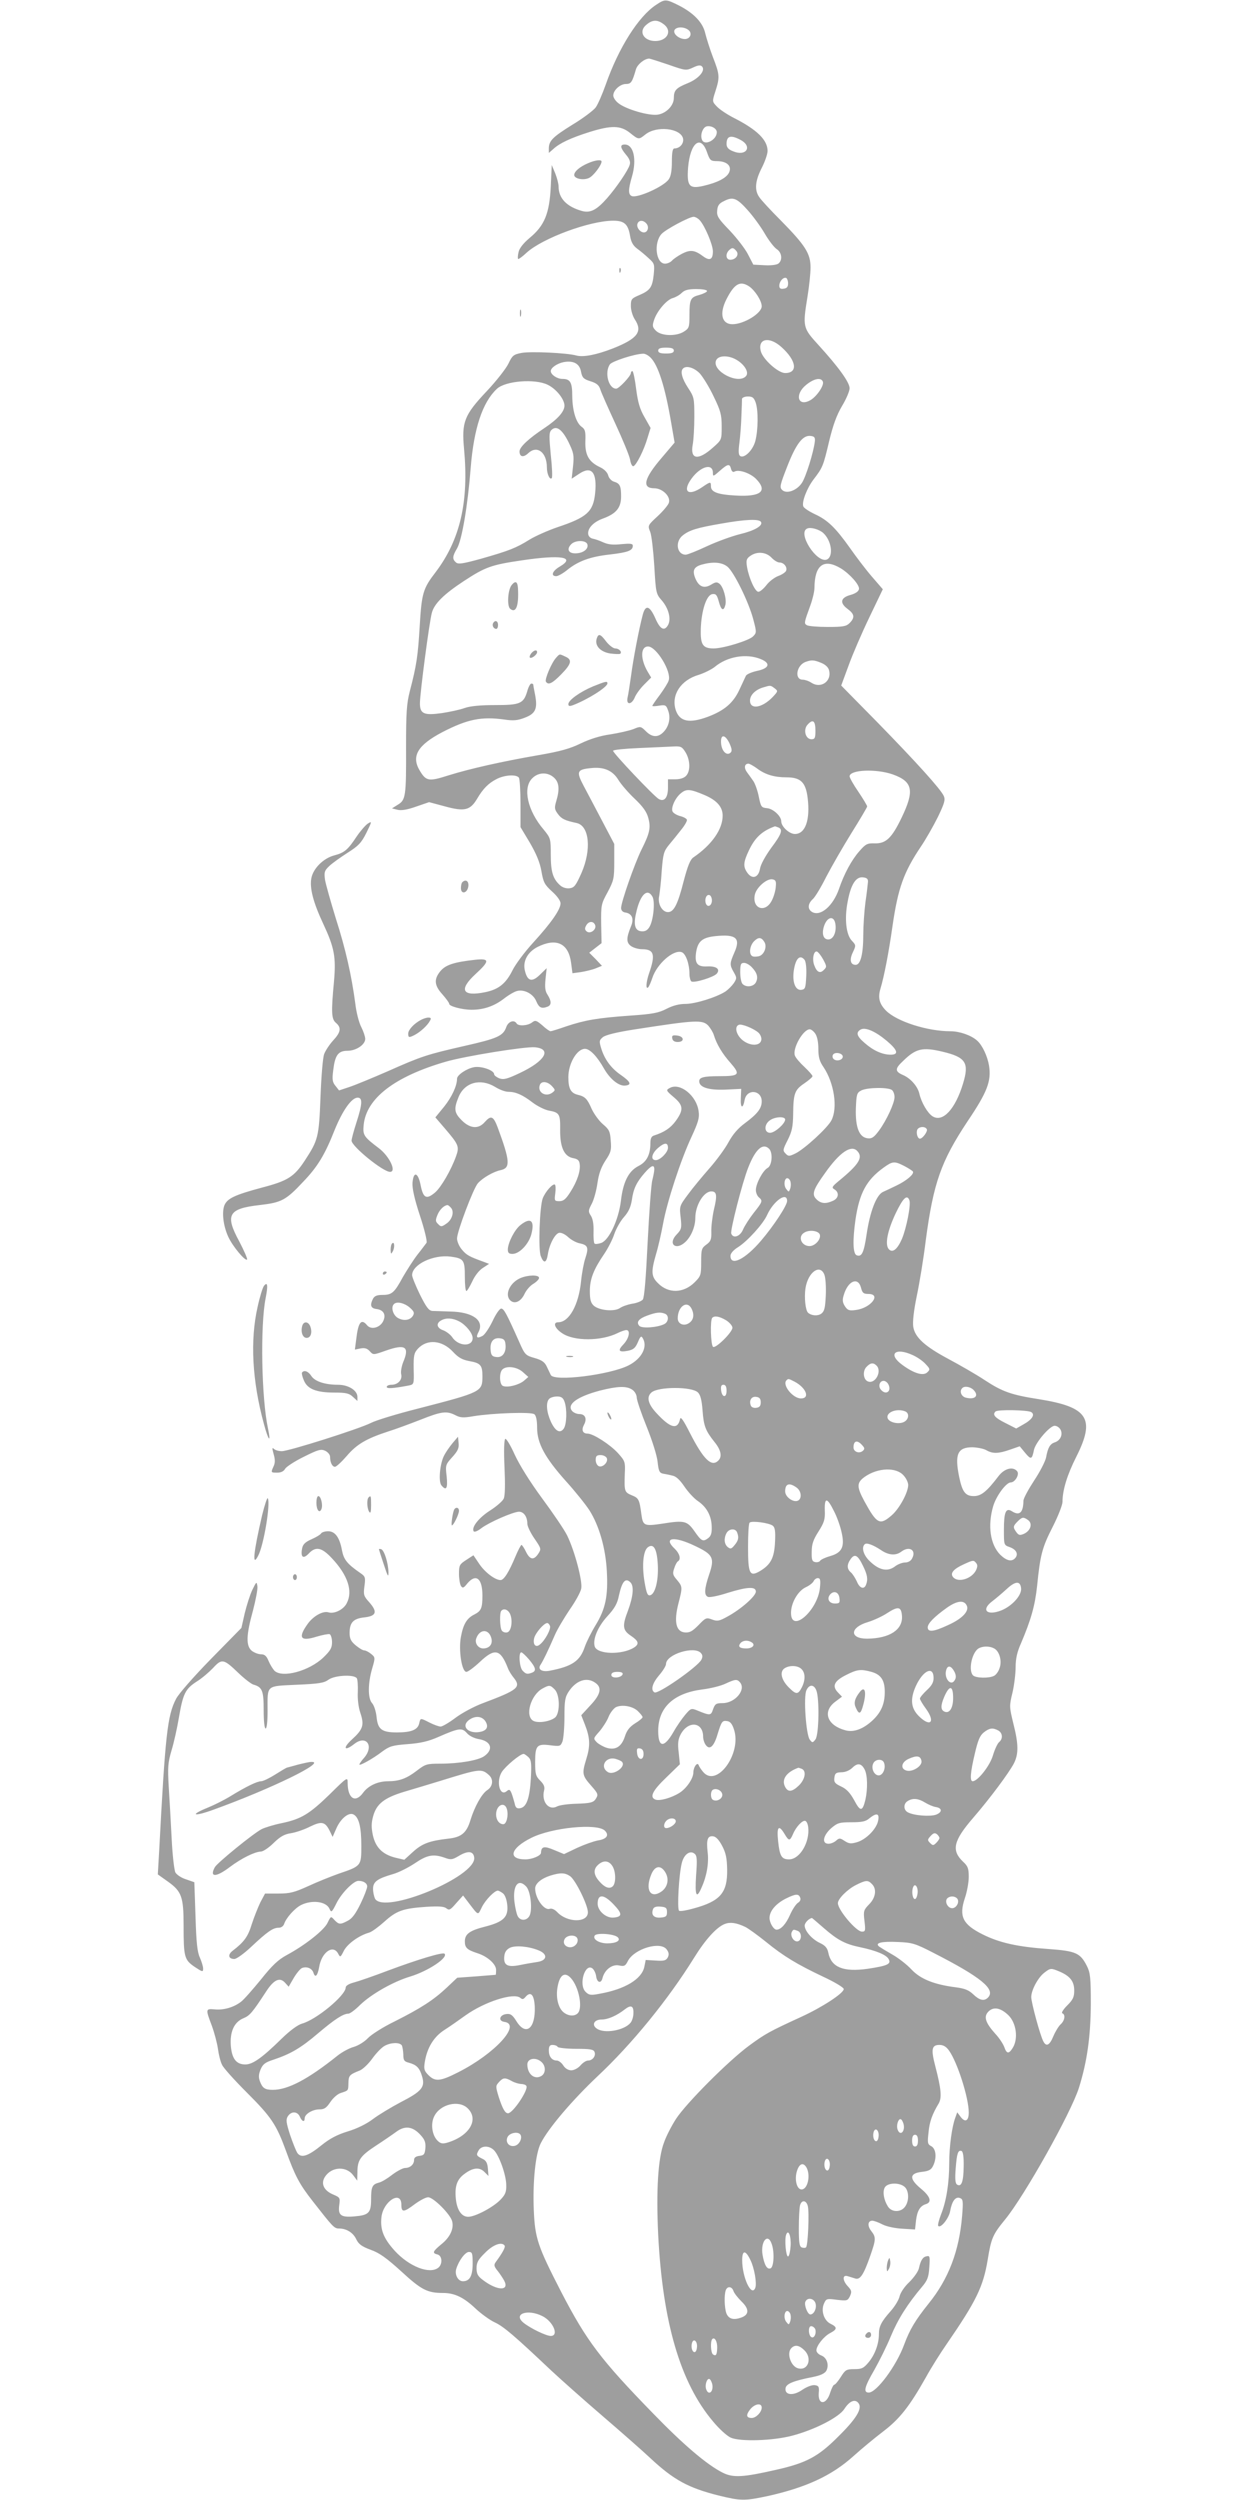 <?xml version="1.0" standalone="no"?>
<!DOCTYPE svg PUBLIC "-//W3C//DTD SVG 20010904//EN"
 "http://www.w3.org/TR/2001/REC-SVG-20010904/DTD/svg10.dtd">
<svg version="1.0" xmlns="http://www.w3.org/2000/svg"
 width="640pt" height="1280pt" viewBox="0 0 640 1280"
 preserveAspectRatio="xMidYMid meet">
<g transform="translate(0,1280) scale(0.1,-0.1)"
fill="#9e9e9e" stroke="none">
<path d="M3359 12775 c-90 -59 -192 -220 -258 -409 -17 -48 -40 -101 -51 -116
-11 -15 -65 -56 -120 -89 -101 -63 -120 -82 -120 -122 l0 -22 23 20 c32 30 90
57 185 87 112 35 159 34 207 -4 45 -36 45 -36 80 -8 57 45 178 32 192 -20 6
-26 -16 -52 -44 -52 -9 0 -13 -19 -13 -68 0 -45 -5 -75 -16 -90 -25 -37 -159
-97 -189 -86 -19 8 -19 33 1 101 25 87 8 163 -37 163 -26 0 -24 -16 6 -52 18
-21 24 -37 19 -52 -8 -28 -67 -115 -116 -171 -54 -61 -86 -77 -129 -65 -78 22
-119 65 -119 125 0 14 -8 44 -17 67 l-18 43 -5 -110 c-7 -139 -32 -200 -108
-263 -32 -27 -53 -53 -57 -73 -4 -17 -5 -32 -2 -35 2 -2 22 12 43 32 81 74
323 164 444 164 57 0 76 -18 86 -78 5 -31 15 -49 36 -65 17 -12 44 -35 60 -50
29 -26 30 -31 25 -83 -7 -65 -18 -81 -74 -105 -40 -17 -43 -21 -43 -56 0 -21
9 -51 20 -68 42 -63 14 -99 -112 -149 -85 -33 -152 -46 -188 -36 -46 13 -232
22 -280 13 -41 -8 -47 -13 -67 -55 -12 -25 -62 -89 -111 -141 -115 -122 -129
-157 -116 -296 25 -270 -20 -465 -146 -631 -64 -83 -71 -107 -81 -274 -9 -153
-16 -202 -51 -336 -16 -63 -19 -109 -19 -285 1 -253 -2 -271 -42 -295 l-30
-19 28 -7 c19 -5 50 0 95 16 l67 23 82 -22 c99 -27 128 -20 163 38 31 53 59
81 100 102 42 22 103 25 115 7 4 -7 8 -67 8 -133 l0 -120 48 -80 c33 -57 51
-100 59 -145 10 -58 16 -69 54 -104 26 -23 44 -48 44 -61 0 -31 -46 -98 -139
-200 -45 -49 -93 -114 -107 -143 -34 -68 -71 -98 -140 -112 -117 -24 -137 12
-49 93 73 67 73 81 -2 73 -109 -12 -151 -26 -178 -58 -34 -41 -32 -73 10 -119
19 -22 35 -43 35 -49 0 -12 66 -30 115 -30 61 0 114 18 164 56 24 19 55 37 68
40 37 10 84 -15 99 -53 14 -33 27 -39 58 -27 20 8 20 28 0 60 -13 19 -15 38
-11 81 l6 56 -35 -34 c-40 -39 -63 -33 -76 19 -13 49 12 96 63 123 97 49 160
20 173 -81 l7 -53 44 6 c24 4 58 12 75 19 l32 13 -32 34 -33 33 32 25 31 24
-2 99 c-1 96 0 102 33 162 31 59 34 69 34 155 l0 92 -62 118 c-34 65 -77 146
-95 180 -38 72 -34 83 35 90 68 8 113 -11 143 -60 14 -23 52 -67 84 -97 42
-40 61 -67 69 -97 14 -51 8 -78 -35 -164 -35 -71 -104 -268 -104 -298 0 -12 8
-21 21 -23 35 -5 46 -32 30 -70 -25 -61 -25 -84 0 -102 13 -9 38 -16 56 -16
62 0 70 -27 36 -124 -15 -44 -18 -85 -4 -71 5 6 14 27 21 48 23 71 107 146
150 132 21 -7 40 -60 40 -112 0 -17 5 -35 10 -38 15 -9 115 22 130 40 19 23
-2 39 -48 37 -52 -3 -66 15 -58 72 9 57 32 76 99 83 106 11 130 -10 97 -84
-24 -55 -25 -63 -3 -101 16 -28 16 -31 0 -56 -10 -14 -29 -33 -42 -42 -46 -30
-155 -64 -205 -64 -32 0 -64 -8 -97 -25 -41 -21 -70 -27 -188 -35 -168 -12
-230 -23 -326 -55 -40 -14 -76 -25 -80 -25 -5 0 -24 13 -42 30 -31 26 -36 28
-53 15 -22 -17 -70 -20 -79 -5 -13 21 -43 10 -53 -19 -16 -45 -45 -58 -213
-96 -193 -44 -221 -53 -394 -130 -78 -34 -165 -70 -195 -80 l-54 -18 -18 23
c-16 19 -18 33 -12 79 9 78 25 101 73 101 44 0 91 31 91 61 0 11 -9 38 -20 60
-12 22 -26 77 -31 122 -19 142 -49 277 -100 436 -26 85 -51 173 -55 197 -5 39
-3 46 22 70 16 15 58 45 94 68 55 35 70 50 96 102 29 59 29 61 7 47 -12 -8
-38 -38 -57 -66 -45 -68 -62 -83 -116 -97 -55 -15 -107 -67 -116 -117 -9 -50
9 -122 61 -233 57 -122 66 -170 55 -295 -15 -159 -13 -193 10 -212 29 -25 25
-48 -15 -91 -19 -21 -39 -52 -45 -68 -7 -16 -15 -114 -19 -219 -8 -209 -12
-222 -81 -328 -54 -82 -87 -103 -217 -137 -142 -38 -179 -56 -194 -91 -14 -36
-6 -106 20 -162 22 -48 86 -125 96 -116 3 4 -15 45 -40 93 -74 136 -56 168
104 186 112 13 134 24 223 119 75 78 112 140 162 267 40 98 86 164 117 164 26
0 25 -31 -6 -127 -14 -43 -25 -85 -25 -93 0 -29 161 -160 197 -160 35 0 -3 80
-57 121 -78 59 -83 67 -78 119 13 136 158 248 420 324 100 29 405 78 456 74
90 -8 53 -71 -77 -132 -65 -31 -83 -35 -105 -27 -14 6 -26 15 -26 21 0 20 -66
43 -103 36 -38 -7 -87 -40 -87 -59 0 -37 -27 -94 -66 -143 l-45 -55 49 -57
c70 -82 75 -92 57 -142 -25 -70 -77 -160 -108 -186 -44 -37 -60 -28 -73 36
-13 68 -37 76 -42 14 -2 -28 10 -83 38 -168 23 -69 38 -132 34 -139 -5 -6 -25
-34 -46 -60 -21 -27 -54 -79 -75 -115 -44 -81 -56 -92 -105 -92 -27 0 -40 -5
-48 -19 -17 -33 -12 -49 16 -53 39 -4 53 -31 34 -66 -18 -31 -60 -41 -80 -18
-30 37 -46 17 -56 -70 l-7 -54 29 6 c22 4 34 0 47 -14 18 -20 18 -20 83 3 100
35 122 20 88 -60 -8 -21 -13 -48 -10 -61 7 -28 -16 -54 -50 -54 -13 0 -24 -5
-24 -11 0 -10 32 -8 112 7 28 6 28 6 26 85 -1 70 2 82 22 104 47 50 123 44
179 -16 28 -30 47 -41 85 -48 56 -10 66 -21 66 -76 0 -81 -1 -82 -330 -167
-107 -27 -215 -60 -240 -73 -61 -31 -421 -145 -457 -145 -16 0 -34 5 -41 12
-9 9 -9 2 -1 -27 8 -27 8 -45 0 -62 -15 -33 -15 -33 19 -33 19 0 33 7 40 20 6
10 48 38 95 61 74 37 88 41 110 31 14 -7 25 -20 25 -31 0 -29 11 -51 25 -51 7
0 34 25 60 55 51 60 100 89 210 125 39 12 114 40 168 61 108 43 134 46 179 23
25 -13 41 -14 92 -5 99 16 297 23 312 10 9 -7 14 -32 14 -69 0 -79 39 -152
147 -273 49 -54 103 -122 121 -150 50 -79 83 -195 89 -312 7 -127 -7 -193 -57
-275 -22 -36 -47 -86 -56 -112 -24 -72 -64 -100 -179 -122 -41 -8 -64 7 -47
31 13 20 37 69 73 152 13 30 48 88 76 130 29 41 56 90 59 108 7 38 -33 191
-72 271 -14 29 -72 114 -128 190 -64 87 -116 171 -141 225 -21 47 -43 83 -48
80 -6 -4 -8 -59 -4 -144 4 -88 3 -147 -4 -162 -5 -12 -37 -40 -70 -61 -58 -37
-96 -86 -84 -106 4 -6 21 1 40 16 40 30 161 83 192 84 25 0 43 -26 43 -62 0
-12 16 -46 36 -75 35 -51 36 -54 20 -78 -23 -35 -43 -31 -63 10 -9 19 -20 35
-23 35 -3 0 -17 -26 -30 -57 -34 -82 -60 -123 -77 -123 -28 0 -81 40 -110 84
l-29 43 -37 -24 c-34 -22 -37 -27 -37 -71 0 -26 5 -54 10 -62 9 -13 14 -11 33
13 44 52 77 26 77 -62 0 -64 -6 -79 -41 -97 -39 -19 -57 -50 -69 -114 -13 -68
4 -180 28 -180 8 0 39 23 69 51 76 72 105 66 143 -31 5 -14 19 -37 31 -51 38
-48 20 -62 -158 -129 -46 -17 -109 -51 -142 -76 -32 -24 -66 -44 -75 -44 -9 0
-34 9 -56 20 -49 25 -47 25 -54 -5 -8 -32 -41 -45 -114 -45 -78 0 -98 16 -104
80 -3 28 -13 59 -23 70 -22 24 -22 101 1 179 16 54 15 56 -6 73 -12 10 -28 18
-35 18 -8 0 -27 12 -44 26 -24 20 -31 34 -31 63 0 54 19 74 76 80 61 7 68 28
25 77 -29 32 -31 39 -25 83 6 45 4 50 -21 67 -68 47 -85 69 -94 116 -12 66
-35 98 -71 98 -16 0 -32 -5 -36 -11 -3 -6 -26 -20 -49 -30 -32 -14 -44 -26
-48 -46 -9 -46 5 -57 33 -28 36 39 67 33 119 -23 82 -87 109 -169 76 -231 -16
-32 -64 -56 -94 -46 -27 8 -75 -18 -104 -57 -53 -73 -40 -94 43 -68 30 9 61
15 68 13 6 -3 12 -21 12 -41 0 -29 -8 -43 -44 -78 -73 -70 -211 -107 -251 -68
-8 9 -22 31 -30 50 -10 25 -20 34 -38 34 -14 0 -35 8 -48 18 -30 25 -29 79 6
205 14 54 25 110 23 125 -4 26 -5 25 -26 -18 -12 -25 -29 -79 -39 -120 l-17
-75 -157 -160 c-87 -89 -166 -179 -178 -204 -44 -85 -55 -185 -86 -777 l-7
-121 52 -37 c70 -50 80 -78 80 -224 0 -163 4 -176 56 -212 41 -27 44 -28 44
-9 0 11 -8 36 -17 57 -13 28 -18 78 -22 211 l-6 174 -43 15 c-23 7 -47 23 -54
35 -6 12 -15 89 -19 172 -4 82 -11 202 -15 266 -6 102 -4 124 14 186 12 39 29
115 38 169 21 123 33 147 92 185 26 16 63 48 83 69 45 49 54 47 129 -25 30
-29 65 -56 77 -60 46 -13 53 -31 53 -131 0 -56 4 -94 10 -94 6 0 10 36 10 88
0 138 -11 128 148 136 115 5 141 9 164 26 32 23 132 28 145 7 4 -6 6 -38 5
-70 -2 -34 3 -78 13 -107 21 -63 14 -84 -44 -137 -48 -44 -38 -62 13 -22 60
47 102 -8 52 -69 -15 -16 -26 -33 -26 -36 0 -9 69 29 117 66 38 28 53 32 130
38 66 5 106 14 158 37 105 46 121 48 146 19 12 -14 37 -26 59 -30 64 -10 79
-52 30 -87 -30 -22 -128 -39 -227 -39 -67 0 -75 -2 -119 -36 -52 -40 -90 -54
-147 -54 -52 0 -101 -22 -128 -59 -40 -55 -79 -29 -79 51 0 31 -2 30 -92 -59
-104 -101 -146 -127 -248 -148 -39 -8 -84 -22 -100 -30 -43 -22 -228 -173
-240 -195 -29 -53 6 -53 77 1 60 45 127 78 159 79 11 0 41 20 65 44 34 33 55
45 89 50 25 4 69 19 98 34 60 29 77 25 101 -24 l14 -29 18 41 c22 52 64 87 89
74 28 -15 40 -65 40 -161 0 -103 0 -103 -118 -143 -39 -14 -109 -42 -154 -63
-71 -32 -93 -38 -152 -38 l-69 0 -24 -45 c-12 -25 -32 -75 -44 -112 -19 -63
-39 -91 -98 -136 -26 -20 -22 -42 9 -42 11 0 50 28 87 63 83 78 111 97 140 97
13 0 24 8 28 20 10 30 53 79 86 96 56 28 129 19 146 -19 9 -21 12 -19 36 29
26 52 87 114 112 114 26 0 45 -12 45 -29 0 -9 -15 -49 -34 -88 -25 -51 -43
-76 -65 -87 -39 -21 -46 -20 -69 4 -18 20 -18 20 -35 -15 -18 -38 -116 -115
-209 -165 -44 -24 -74 -52 -132 -125 -42 -51 -87 -103 -102 -114 -36 -28 -89
-44 -135 -39 -47 4 -47 2 -14 -85 13 -36 27 -89 31 -118 4 -30 13 -66 21 -81
7 -16 64 -79 126 -141 127 -127 152 -165 201 -299 46 -127 68 -170 137 -258
104 -133 110 -140 135 -140 38 0 72 -21 88 -55 12 -25 28 -37 74 -54 45 -16
81 -42 157 -111 102 -94 133 -110 213 -110 60 0 107 -23 167 -80 29 -27 73
-59 99 -71 45 -21 101 -69 286 -244 47 -44 166 -150 265 -235 99 -85 209 -182
245 -216 119 -111 194 -152 349 -191 115 -28 132 -28 251 -3 197 44 328 104
440 205 41 37 110 94 152 126 84 64 134 127 218 276 28 51 76 127 106 170 152
221 188 294 211 433 18 111 26 129 89 206 100 122 337 545 378 674 42 134 60
262 61 430 0 136 -3 160 -20 194 -34 67 -57 77 -196 87 -159 11 -252 32 -338
75 -102 51 -122 92 -91 185 11 32 20 81 20 109 0 43 -4 55 -29 78 -61 58 -50
107 52 225 88 102 182 229 208 278 25 49 24 100 -3 206 -20 83 -21 88 -4 157
9 39 16 98 16 131 0 42 8 78 27 120 51 120 72 192 83 295 16 160 26 197 80
303 28 55 50 112 50 127 0 61 24 139 71 232 98 195 60 254 -191 294 -141 22
-187 38 -277 97 -45 30 -129 78 -185 108 -122 65 -173 111 -182 165 -4 25 2
81 18 159 14 66 35 194 46 285 39 293 78 404 214 609 101 150 122 205 110 284
-8 49 -34 105 -61 129 -30 27 -89 48 -137 48 -118 0 -274 50 -329 105 -35 35
-43 67 -29 113 19 64 42 182 62 323 28 192 57 273 144 403 26 38 65 107 88
153 34 71 39 88 30 108 -17 36 -138 170 -341 378 l-184 187 38 103 c20 56 68
167 106 246 l69 144 -57 66 c-31 36 -81 102 -111 145 -74 104 -114 143 -179
173 -30 14 -57 32 -60 40 -9 22 18 93 53 139 46 60 49 67 79 194 20 83 38 133
66 181 22 36 39 77 39 91 0 30 -56 108 -159 221 -81 89 -82 92 -56 252 8 50
15 115 15 146 0 71 -27 113 -153 241 -51 51 -100 104 -109 118 -26 36 -22 83
12 150 17 33 30 72 30 87 0 56 -53 108 -170 168 -36 18 -76 45 -89 59 -25 26
-25 26 -8 79 23 72 22 85 -13 175 -16 42 -33 97 -39 121 -12 55 -58 103 -133
142 -68 34 -73 35 -119 4z m44 -103 c39 -34 11 -82 -48 -82 -59 0 -87 48 -47
82 33 29 60 29 95 0z m121 -25 c22 -16 11 -47 -18 -47 -30 1 -60 26 -53 45 8
18 47 20 71 2z m-102 -178 c88 -31 91 -31 126 -15 25 12 38 14 46 6 20 -20
-16 -63 -73 -86 -59 -24 -71 -36 -71 -76 0 -38 -38 -78 -82 -85 -44 -7 -162
27 -201 58 -15 11 -27 29 -27 40 0 27 35 59 65 59 26 0 32 9 51 75 8 26 43 54
67 55 5 0 49 -14 99 -31z m248 -346 c0 -40 -64 -72 -76 -38 -10 24 4 63 24 68
24 5 52 -11 52 -30z m119 -38 c67 -34 32 -89 -37 -59 -23 9 -32 20 -32 37 0
41 21 47 69 22z m-169 -65 c15 -42 18 -45 53 -45 49 -1 75 -25 60 -58 -13 -28
-59 -52 -133 -69 -71 -16 -84 -1 -77 94 11 128 65 171 97 78z m209 -297 c26
-29 65 -82 86 -118 20 -35 48 -71 61 -80 27 -17 32 -56 10 -74 -8 -7 -38 -11
-72 -9 l-57 3 -28 54 c-15 29 -58 84 -94 122 -58 60 -66 73 -63 101 2 26 10
37 36 49 45 23 65 15 121 -48z m-246 -51 c26 -29 67 -125 67 -159 0 -42 -16
-50 -49 -26 -44 33 -66 36 -109 14 -21 -11 -44 -27 -51 -35 -8 -9 -24 -16 -36
-16 -47 0 -59 107 -18 152 21 23 140 87 164 88 9 0 23 -8 32 -18z m-273 -17
c15 -18 6 -45 -13 -45 -20 0 -40 27 -33 45 7 19 30 19 46 0z m460 -140 c16
-19 -3 -45 -31 -45 -22 0 -26 29 -7 48 16 16 23 15 38 -3z m265 -166 c0 -17
-6 -25 -22 -27 -17 -3 -23 2 -23 15 0 22 20 45 35 40 5 -2 10 -15 10 -28z
m-200 -15 c30 -20 65 -74 65 -102 0 -36 -91 -92 -150 -92 -55 0 -68 55 -30
129 40 78 69 95 115 65z m-215 -24 c0 -5 -18 -14 -39 -20 -46 -12 -51 -22 -51
-106 0 -58 -2 -65 -27 -81 -39 -26 -116 -24 -144 3 -19 19 -20 26 -10 56 15
46 65 104 96 112 14 4 34 15 45 26 15 15 34 20 75 20 30 0 55 -4 55 -10z m381
-287 c77 -69 86 -133 19 -133 -36 0 -115 71 -125 113 -16 64 44 76 106 20z
m-551 -18 c0 -11 -11 -15 -40 -15 -29 0 -40 4 -40 15 0 11 11 15 40 15 29 0
40 -4 40 -15z m-119 -36 c39 -39 74 -149 105 -331 l18 -104 -67 -79 c-90 -105
-102 -155 -37 -155 41 0 84 -41 75 -73 -3 -12 -29 -43 -58 -70 -51 -47 -51
-48 -38 -80 7 -17 16 -96 21 -175 8 -139 9 -143 39 -177 34 -40 48 -93 32
-124 -19 -35 -41 -24 -66 34 -29 65 -50 70 -64 18 -19 -71 -49 -228 -60 -313
-7 -47 -14 -97 -18 -112 -8 -39 21 -37 37 1 6 16 28 46 48 66 l36 36 -18 30
c-38 65 -37 129 2 129 42 0 120 -127 106 -173 -3 -12 -24 -45 -45 -74 -22 -29
-39 -54 -39 -57 0 -3 16 -2 35 1 31 5 36 3 45 -23 15 -37 6 -82 -22 -111 -28
-30 -59 -29 -91 3 -26 26 -28 26 -64 11 -21 -8 -74 -20 -118 -27 -52 -7 -105
-24 -151 -46 -55 -27 -105 -41 -215 -60 -191 -33 -354 -70 -463 -104 -100 -32
-114 -30 -146 23 -46 75 -12 132 116 199 128 66 199 80 316 64 46 -7 68 -5
104 9 56 21 67 46 54 116 -6 29 -10 53 -10 55 0 2 -4 4 -10 4 -5 0 -15 -18
-21 -41 -19 -62 -37 -69 -165 -69 -75 0 -126 -5 -155 -15 -24 -9 -77 -20 -116
-26 -92 -13 -113 -4 -113 50 0 50 48 416 61 463 12 47 62 96 164 163 110 72
140 83 297 106 202 30 277 17 194 -32 -38 -22 -48 -49 -18 -49 9 0 34 14 54
30 57 47 120 70 221 81 93 11 117 20 117 45 0 11 -13 12 -58 8 -43 -5 -68 -2
-93 9 -19 9 -43 17 -54 19 -11 2 -21 11 -23 21 -6 30 25 64 75 82 68 25 93 55
93 113 0 54 -6 67 -37 76 -13 4 -26 19 -29 32 -4 15 -20 32 -42 42 -57 27 -77
62 -75 132 2 50 -1 62 -18 74 -29 20 -48 81 -49 157 0 72 -10 89 -51 89 -27 0
-59 22 -59 40 0 17 32 39 66 46 51 9 82 -8 89 -50 6 -30 13 -37 48 -48 32 -10
44 -20 51 -43 5 -16 40 -95 77 -175 37 -80 71 -162 75 -183 3 -21 11 -36 17
-34 15 5 54 82 72 144 l16 52 -31 55 c-24 41 -34 76 -43 145 -6 50 -15 91 -19
91 -4 0 -8 -4 -8 -10 0 -15 -61 -80 -75 -80 -40 0 -61 84 -32 125 13 16 126
53 170 54 9 1 26 -8 38 -20z m446 -15 c37 -24 58 -61 43 -79 -38 -46 -175 24
-154 79 11 28 67 29 111 0z m-194 -66 c16 -18 49 -71 71 -118 36 -74 41 -94
41 -154 0 -68 0 -68 -44 -107 -77 -69 -119 -62 -104 16 4 22 8 85 8 140 0 96
-1 102 -32 149 -31 47 -41 85 -26 99 16 17 57 5 86 -25z m630 -42 c8 -19 -32
-77 -64 -95 -64 -36 -82 29 -22 78 40 33 77 40 86 17z m-1409 -16 c44 -21 86
-74 86 -107 0 -30 -34 -69 -103 -115 -80 -53 -127 -97 -127 -119 0 -29 20 -33
45 -9 45 42 95 4 95 -73 0 -34 15 -66 25 -55 4 3 2 57 -5 119 -9 95 -9 115 3
127 25 25 54 5 87 -60 27 -56 30 -67 24 -125 l-7 -64 38 25 c64 43 93 8 82
-100 -10 -95 -42 -123 -195 -174 -46 -16 -110 -44 -141 -63 -69 -43 -105 -57
-249 -98 -91 -25 -115 -29 -127 -19 -20 17 -19 32 5 72 25 43 55 219 70 413
16 200 60 335 134 404 43 41 195 53 260 21z m1065 -91 c14 -41 13 -141 -2
-198 -13 -47 -56 -89 -77 -76 -9 6 -10 24 -4 69 4 33 9 95 10 136 2 41 3 81 3
88 1 6 14 12 30 12 24 0 31 -6 40 -31z m303 -199 c-6 -54 -46 -182 -66 -212
-26 -40 -80 -59 -102 -36 -13 13 -10 26 26 118 45 116 80 163 120 158 20 -2
24 -8 22 -28z m-429 -141 c3 -12 10 -18 17 -14 21 13 79 -6 110 -36 63 -64 26
-94 -106 -86 -90 5 -124 18 -124 47 0 25 -2 25 -46 -5 -71 -48 -102 -22 -53
45 46 63 109 80 109 29 0 -20 2 -19 35 10 42 37 51 38 58 10z m153 -271 c12
-19 -32 -45 -108 -63 -40 -10 -115 -37 -167 -61 -51 -24 -101 -44 -110 -44
-46 0 -56 67 -15 99 34 27 74 39 196 60 124 22 194 25 204 9z m318 -56 c44
-39 55 -122 19 -137 -52 -19 -152 137 -100 159 18 8 60 -4 81 -22z m-1207 -58
c8 -23 -19 -46 -58 -47 -38 -2 -50 21 -24 47 21 21 74 21 82 0z m943 -69 c13
-14 31 -25 41 -25 22 0 41 -23 34 -42 -3 -8 -21 -20 -40 -27 -19 -7 -47 -28
-61 -47 -15 -19 -33 -34 -41 -34 -17 0 -48 69 -58 126 -6 36 -3 44 17 58 34
24 80 20 108 -9z m-226 -46 c33 -26 110 -182 133 -271 17 -64 17 -68 -1 -86
-19 -21 -152 -62 -202 -62 -56 0 -68 19 -66 99 3 94 29 175 59 179 18 3 24 -4
33 -37 12 -46 25 -53 34 -18 7 30 -10 91 -30 108 -13 10 -20 10 -44 -5 -36
-21 -62 -10 -80 33 -16 40 -8 58 32 70 57 16 103 13 132 -10z m581 -9 c47 -29
97 -86 93 -106 -2 -12 -18 -23 -43 -30 -52 -14 -57 -41 -15 -72 35 -26 38 -44
10 -72 -17 -17 -33 -20 -112 -20 -51 0 -99 4 -107 9 -15 9 -14 13 18 101 11
30 21 71 21 90 1 118 48 152 135 100z m-409 -465 c51 -21 43 -47 -20 -60 -27
-6 -53 -17 -57 -25 -4 -8 -19 -41 -34 -73 -31 -66 -76 -105 -161 -137 -95 -35
-144 -25 -164 34 -25 77 25 154 118 181 28 9 64 27 81 40 64 54 163 71 237 40z
m309 -19 c22 -9 37 -24 40 -39 14 -55 -42 -94 -90 -63 -13 9 -34 16 -45 16
-43 0 -33 71 12 90 32 12 44 12 83 -4z m-239 -130 c18 -14 18 -15 -10 -45 -54
-56 -116 -66 -116 -18 0 28 27 55 66 67 40 12 38 12 60 -4z m209 -217 c0 -37
-3 -44 -20 -44 -31 0 -44 49 -20 75 27 30 40 20 40 -31z m-440 -65 c12 -27 14
-39 6 -47 -19 -19 -46 6 -49 47 -4 48 20 48 43 0z m-225 -46 c24 -40 26 -95 3
-120 -10 -11 -30 -18 -55 -18 l-38 0 0 -44 c0 -50 -19 -73 -47 -57 -24 13
-236 237 -234 247 0 5 61 11 133 14 73 3 152 7 176 8 38 2 44 -1 62 -30z m364
-81 c43 -33 90 -47 153 -47 72 0 98 -25 108 -104 14 -113 -11 -186 -65 -186
-29 0 -70 38 -70 65 0 26 -41 64 -72 67 -30 3 -32 6 -43 59 -6 31 -19 67 -28
80 -9 13 -24 34 -33 46 -16 22 -12 43 8 43 6 0 25 -11 42 -23z m697 -32 c103
-37 112 -83 45 -222 -51 -106 -81 -133 -139 -131 -36 1 -45 -3 -77 -40 -39
-44 -78 -115 -105 -195 -30 -85 -93 -140 -136 -117 -25 14 -24 42 2 66 12 10
43 62 69 114 27 52 85 153 129 224 45 72 81 133 81 137 0 4 -20 38 -45 75 -25
36 -45 72 -45 79 0 34 135 40 221 10z m-1734 -17 c26 -24 29 -60 11 -120 -10
-34 -9 -42 8 -65 19 -26 36 -34 97 -47 65 -15 76 -137 24 -256 -29 -65 -37
-75 -61 -78 -17 -2 -36 4 -48 15 -37 33 -48 69 -48 157 0 82 -1 85 -36 128
-83 97 -109 214 -59 263 31 32 80 33 112 3z m771 -89 c63 -27 92 -61 92 -105
0 -70 -55 -149 -150 -214 -16 -11 -29 -43 -50 -123 -30 -118 -50 -157 -80
-157 -30 0 -54 43 -45 82 3 18 10 76 13 129 7 86 10 100 37 133 17 20 45 55
63 78 18 22 31 45 29 51 -2 6 -18 15 -36 19 -17 5 -34 15 -38 24 -8 21 16 72
45 94 27 22 47 20 120 -11z m376 -165 c26 -10 19 -33 -36 -106 -30 -42 -54
-85 -57 -107 -8 -45 -40 -55 -65 -19 -22 31 -20 54 8 113 31 66 67 100 133
124 1 1 8 -2 17 -5z m460 -279 c-1 -11 -6 -58 -13 -105 -6 -46 -11 -121 -11
-165 0 -100 -14 -155 -39 -155 -27 0 -33 26 -14 65 16 34 16 36 -6 59 -29 31
-38 112 -21 199 16 88 42 129 78 125 20 -2 27 -8 26 -23z m-472 -25 c-1 -19
-10 -51 -20 -70 -33 -67 -103 -43 -87 30 8 36 60 82 89 78 17 -3 21 -9 18 -38z
m-631 -52 c14 -27 4 -124 -17 -156 -11 -17 -23 -22 -42 -20 -33 4 -40 37 -22
107 21 84 56 115 81 69z m304 -18 c0 -27 -22 -39 -31 -16 -8 22 3 49 19 43 6
-2 12 -14 12 -27z m633 -127 c4 -40 -13 -73 -37 -73 -23 0 -33 23 -25 58 15
60 57 70 62 15z m-1231 1 c9 -23 -25 -48 -43 -33 -10 8 -11 16 -3 30 12 23 37
25 46 3z m866 -86 c16 -24 0 -67 -28 -74 -13 -3 -29 -3 -34 1 -18 11 -12 54
10 76 22 22 37 21 52 -3z m302 -91 c18 -34 19 -38 3 -53 -19 -20 -36 -12 -49
24 -12 31 -3 75 14 70 7 -3 21 -21 32 -41z m-96 -1 c7 -9 11 -41 9 -83 -3 -62
-5 -68 -25 -71 -30 -4 -47 38 -39 97 9 63 31 86 55 57z m-270 -38 c28 -29 34
-53 21 -78 -12 -22 -49 -27 -68 -8 -7 7 -12 34 -12 60 0 41 3 48 20 48 10 0
28 -10 39 -22z m-222 -300 c11 -13 24 -34 28 -48 14 -46 43 -95 86 -143 51
-59 45 -67 -58 -67 -80 0 -103 -6 -103 -26 0 -31 47 -46 132 -43 l83 4 -2 -48
c-3 -52 11 -57 20 -7 12 57 87 49 87 -9 0 -36 -22 -64 -85 -111 -37 -27 -63
-58 -85 -98 -17 -32 -61 -92 -97 -133 -36 -41 -86 -101 -110 -134 -44 -59 -45
-61 -38 -119 6 -54 4 -61 -21 -87 -46 -48 -4 -84 45 -38 30 28 51 79 51 123 0
65 43 136 82 136 28 0 31 -20 13 -94 -8 -37 -14 -88 -13 -113 1 -39 -3 -49
-25 -65 -25 -18 -27 -25 -27 -90 0 -66 -2 -72 -33 -103 -57 -57 -135 -59 -188
-5 -35 34 -36 59 -10 149 11 36 27 107 36 156 21 114 90 325 145 443 35 76 42
99 37 132 -10 80 -95 148 -147 120 -21 -11 -21 -13 19 -47 50 -42 52 -65 11
-122 -27 -37 -59 -58 -112 -75 -13 -4 -18 -16 -18 -39 0 -59 -19 -96 -61 -117
-51 -26 -79 -82 -90 -179 -12 -97 -61 -201 -101 -215 -15 -5 -31 -7 -34 -3 -4
4 -6 32 -5 63 1 37 -4 65 -14 80 -14 21 -13 27 5 61 11 21 24 69 29 106 7 48
19 81 41 115 28 42 31 53 27 101 -3 48 -8 58 -40 85 -20 17 -45 52 -57 77 -23
53 -34 65 -73 74 -35 9 -47 32 -47 90 0 70 44 145 85 145 25 0 62 -38 98 -102
31 -54 77 -91 110 -86 32 4 26 19 -24 54 -51 35 -84 81 -101 137 -11 36 -10
41 9 57 14 11 70 25 160 39 316 49 350 51 380 19z m256 -35 c10 -9 17 -26 15
-37 -5 -33 -58 -33 -97 -1 -32 27 -42 69 -18 78 15 6 76 -19 100 -40z m657
-42 c57 -48 63 -71 20 -71 -42 0 -89 21 -133 60 -41 35 -46 54 -20 69 24 13
76 -10 133 -58z m-366 37 c10 -14 16 -44 16 -78 0 -43 6 -64 26 -93 55 -82 74
-209 41 -273 -20 -39 -139 -148 -185 -170 -31 -15 -36 -15 -50 0 -15 15 -14
20 11 69 22 44 27 68 28 133 1 106 8 124 57 157 23 16 42 32 42 37 0 5 -19 26
-41 47 -23 21 -45 47 -49 58 -14 36 42 135 76 135 7 0 20 -10 28 -22z m653
-93 c118 -28 136 -57 104 -162 -40 -133 -105 -202 -157 -168 -25 16 -57 71
-67 116 -9 38 -46 79 -84 95 -41 18 -42 32 0 71 66 65 100 73 204 48z m-512
-25 c0 -18 -33 -26 -47 -12 -6 6 -7 15 -3 22 10 16 50 8 50 -10z m-1780 -155
c22 -14 52 -25 67 -25 38 0 73 -15 125 -55 25 -19 62 -37 82 -41 56 -10 60
-18 59 -99 -1 -90 21 -137 68 -145 21 -4 30 -11 32 -30 5 -34 -12 -87 -47
-142 -24 -38 -36 -48 -57 -48 -25 0 -26 2 -21 40 3 22 2 42 -2 45 -11 6 -48
-35 -62 -70 -16 -41 -24 -263 -10 -297 15 -39 29 -35 36 10 8 52 37 106 58
110 11 2 31 -8 46 -22 15 -14 42 -29 60 -32 41 -9 46 -21 28 -76 -8 -23 -18
-77 -22 -118 -12 -121 -61 -210 -117 -210 -29 0 -18 -31 20 -56 61 -42 201
-41 285 1 16 8 36 15 44 15 22 0 14 -42 -14 -72 -32 -33 -26 -43 22 -34 28 6
38 14 51 44 12 29 17 34 24 22 28 -44 -3 -106 -72 -141 -95 -48 -381 -84 -398
-49 -4 8 -13 28 -21 44 -10 22 -26 33 -62 43 -46 13 -50 17 -78 81 -66 148
-79 172 -93 172 -8 0 -28 -29 -44 -64 -17 -35 -40 -70 -52 -76 -28 -15 -35 -8
-20 20 31 59 -29 103 -145 105 -38 1 -80 3 -92 3 -18 2 -31 20 -63 84 -22 45
-40 90 -40 99 0 55 109 107 198 95 66 -9 72 -17 72 -102 0 -41 3 -74 8 -74 4
0 17 22 30 49 13 29 35 57 54 69 l32 21 -29 11 c-72 26 -87 34 -110 62 -14 16
-25 42 -25 57 0 35 84 258 107 283 25 28 81 60 117 67 50 11 48 46 -16 219
-22 58 -34 63 -66 27 -32 -37 -75 -34 -118 9 -38 38 -41 58 -17 117 30 77 112
100 188 54z m291 4 c18 -20 18 -21 1 -34 -34 -24 -77 3 -63 40 8 22 40 18 62
-6z m1742 -21 c7 -7 12 -22 12 -35 0 -31 -41 -119 -79 -171 -26 -35 -37 -43
-59 -40 -43 5 -63 56 -60 153 3 73 5 80 28 92 32 16 142 17 158 1z m-548 -150
c0 -21 -53 -68 -77 -68 -31 0 -32 43 -1 64 26 19 78 21 78 4z m725 -49 c7 -10
-21 -49 -35 -49 -12 0 -20 28 -14 45 7 17 40 20 49 4z m-1325 -96 c0 -23 -40
-63 -62 -63 -29 0 -22 35 13 64 32 27 49 27 49 -1z m518 -5 c20 -20 15 -86 -8
-98 -24 -13 -60 -80 -60 -113 0 -14 7 -30 15 -37 21 -18 20 -22 -26 -80 -22
-28 -47 -67 -55 -86 -15 -35 -50 -47 -60 -20 -6 16 57 263 87 338 37 95 75
128 107 96z m450 -10 c33 -33 11 -69 -94 -155 -35 -29 -37 -34 -21 -43 25 -16
21 -45 -8 -58 -37 -17 -62 -15 -85 8 -25 25 -17 49 45 135 74 105 132 144 163
113z m242 -78 c21 -11 41 -24 44 -28 8 -13 -32 -47 -84 -72 -25 -12 -56 -27
-70 -33 -34 -17 -66 -102 -83 -217 -14 -95 -25 -117 -51 -107 -19 8 -21 75 -6
182 20 136 56 203 143 266 47 34 56 35 107 9z m-1280 -17 c0 -10 -5 -35 -10
-55 -6 -20 -16 -163 -24 -317 -9 -187 -17 -285 -25 -295 -7 -8 -31 -18 -54
-21 -23 -4 -52 -14 -64 -23 -30 -19 -106 -11 -133 13 -15 14 -20 31 -20 74 0
62 19 111 73 190 19 28 43 74 52 102 10 29 32 68 50 88 23 26 34 50 40 86 8
59 24 92 66 140 34 39 49 44 49 18z m698 -67 c2 -9 1 -25 -3 -34 -6 -16 -7
-16 -20 1 -15 20 -8 60 9 54 6 -2 13 -11 14 -21z m-18 -95 c0 -23 -69 -128
-134 -204 -81 -95 -156 -132 -156 -77 0 12 14 29 38 44 48 30 130 120 150 166
33 72 102 120 102 71z m626 4 c9 -22 -15 -143 -38 -198 -24 -55 -49 -74 -68
-52 -20 24 -6 94 36 183 38 79 58 98 70 67z m-2346 -40 c17 -21 4 -62 -26 -81
-23 -16 -27 -16 -41 -1 -14 13 -14 20 -3 47 11 27 34 49 51 50 4 0 12 -7 19
-15z m1888 -138 c5 -24 -26 -57 -53 -57 -42 0 -62 49 -27 69 27 17 76 9 80
-12z m23 -204 c6 -16 9 -63 7 -106 -3 -64 -7 -81 -23 -93 -18 -13 -50 -11 -68
5 -13 13 -20 77 -13 125 13 83 75 127 97 69z m187 -65 c7 -28 13 -33 38 -33
68 0 13 -72 -63 -82 -35 -5 -43 -2 -57 19 -12 19 -14 32 -6 57 21 73 73 95 88
39z m-2311 -102 c23 -20 26 -28 17 -43 -15 -24 -50 -28 -80 -9 -23 16 -33 54
-17 69 14 15 53 6 80 -17z m1443 -5 c16 -31 12 -59 -12 -75 -26 -18 -58 -5
-58 24 0 60 47 94 70 51z m-136 -27 c22 -8 20 -41 -2 -53 -35 -18 -117 -24
-129 -9 -17 19 -2 37 43 53 44 16 65 18 88 9z m314 -34 c17 -11 32 -28 32 -38
0 -23 -85 -107 -99 -98 -12 8 -16 138 -4 149 12 12 37 7 71 -13z m-1368 -5
c35 -18 70 -61 70 -86 0 -46 -74 -43 -105 5 -9 13 -30 29 -46 35 -32 11 -38
35 -11 50 25 15 59 13 92 -4z m238 -117 c5 -42 -15 -70 -46 -66 -22 2 -28 9
-30 36 -4 42 14 64 47 60 20 -2 27 -9 29 -30z m2087 -57 c22 -10 51 -30 64
-45 23 -24 24 -28 9 -42 -20 -20 -67 -7 -127 37 -78 56 -38 93 54 50z m-187
-53 c29 -29 -7 -96 -44 -81 -24 9 -28 52 -9 73 21 23 36 25 53 8z m-1811 -33
l28 -25 -23 -20 c-26 -21 -83 -36 -107 -26 -18 7 -20 67 -3 84 21 21 75 14
105 -13z m1391 -49 c59 -31 81 -86 33 -86 -42 0 -98 70 -74 93 9 9 10 9 41 -7z
m480 -13 c19 -36 -12 -59 -38 -28 -15 18 -6 45 14 45 9 0 19 -8 24 -17z m-828
-34 c0 -38 -24 -35 -28 4 -2 19 1 27 12 27 11 0 16 -10 16 -31z m-482 5 c12
-8 22 -26 22 -39 0 -13 23 -81 51 -150 29 -72 53 -149 56 -180 5 -46 9 -56 27
-60 12 -2 33 -6 48 -10 19 -3 39 -22 62 -56 19 -28 50 -62 70 -75 45 -31 69
-76 70 -132 1 -32 -4 -47 -19 -58 -26 -19 -34 -15 -70 37 -37 52 -51 56 -163
38 -94 -14 -100 -11 -108 47 -10 77 -14 84 -49 98 -38 16 -39 20 -36 112 3 59
1 64 -35 104 -40 44 -127 100 -156 100 -25 0 -32 19 -18 45 17 31 6 55 -23 55
-14 0 -30 7 -38 16 -28 34 26 73 142 104 91 23 138 25 167 4z m335 -13 c13
-12 20 -39 24 -92 6 -81 15 -104 62 -163 33 -41 39 -74 19 -94 -35 -35 -76 5
-146 142 -33 65 -47 85 -50 71 -12 -57 -49 -48 -120 29 -45 48 -53 84 -26 107
36 30 206 30 237 0z m1411 13 c30 -30 9 -52 -39 -40 -24 6 -34 34 -18 49 11
12 41 7 57 -9z m-2094 -60 c14 -37 12 -117 -4 -139 -19 -26 -43 -13 -66 37
-22 49 -26 98 -8 116 7 7 25 12 40 12 21 0 31 -6 38 -26z m1005 -4 c0 -18 -6
-26 -23 -28 -13 -2 -25 3 -28 12 -10 26 4 48 28 44 17 -2 23 -10 23 -28z m739
-46 c23 -9 20 -41 -5 -54 -26 -14 -75 -4 -84 18 -11 30 45 53 89 36z m646 -4
c21 -13 4 -39 -42 -64 l-35 -20 -57 29 c-52 26 -66 42 -49 58 10 11 166 8 183
-3z m150 -90 c13 -25 -1 -56 -30 -65 -24 -8 -35 -27 -44 -77 -4 -20 -31 -73
-61 -118 -30 -46 -55 -92 -55 -104 -1 -61 -20 -79 -60 -53 -30 18 -40 -4 -40
-96 0 -77 0 -78 29 -88 34 -12 46 -35 30 -55 -18 -22 -45 -16 -78 16 -51 52
-65 148 -36 248 16 54 67 122 90 122 22 0 46 41 33 57 -21 26 -65 15 -95 -24
-60 -79 -89 -103 -127 -103 -43 0 -59 21 -75 98 -24 117 -8 152 68 152 25 -1
57 -7 71 -15 33 -19 62 -18 122 3 l49 17 28 -34 c30 -36 35 -34 45 16 9 39 81
123 106 123 11 0 24 -9 30 -20z m-1016 -79 c14 -15 14 -20 3 -30 -19 -15 -47
-4 -47 18 0 35 19 40 44 12z m-1307 -67 c8 -20 -21 -49 -41 -41 -9 4 -16 18
-16 32 0 20 5 25 25 25 14 0 28 -7 32 -16z m1520 -89 c13 -14 23 -36 23 -48 0
-38 -45 -121 -84 -155 -61 -53 -76 -46 -140 71 -41 76 -40 96 2 126 67 47 162
50 199 6z m-549 -61 c26 -18 29 -59 6 -68 -24 -9 -64 20 -64 48 0 39 20 47 58
20z m193 -123 c15 -29 32 -78 38 -107 17 -73 2 -104 -58 -121 -25 -7 -48 -18
-52 -24 -3 -6 -15 -9 -25 -7 -16 3 -19 12 -18 53 0 39 8 62 35 104 29 46 34
62 32 108 -2 69 12 67 48 -6z m993 -44 c24 -18 13 -54 -21 -70 -21 -9 -27 -8
-39 8 -18 25 -18 31 6 55 24 24 30 24 54 7z m-1307 -29 c11 -9 14 -29 11 -85
-4 -80 -22 -114 -77 -147 -53 -31 -61 -14 -61 124 0 64 3 120 8 124 10 11 101
-1 119 -16z m-183 -34 c10 -26 7 -41 -13 -65 -16 -20 -21 -21 -35 -10 -18 15
-21 44 -6 72 13 23 46 25 54 3z m-216 -69 c93 -44 102 -61 73 -146 -25 -74
-27 -107 -6 -115 8 -4 53 5 99 20 103 32 146 34 146 7 0 -23 -76 -90 -144
-127 -43 -24 -53 -26 -80 -16 -29 11 -33 10 -70 -29 -32 -32 -45 -39 -70 -37
-45 4 -56 55 -33 146 22 86 22 88 -7 123 -22 25 -23 33 -14 59 5 17 14 33 19
36 17 10 9 40 -16 64 -62 58 -5 67 103 15z m952 -21 c39 -27 76 -30 104 -9 42
32 79 8 56 -34 -6 -13 -21 -21 -36 -21 -14 0 -38 -9 -53 -21 -37 -27 -79 -19
-126 26 -33 30 -46 71 -28 88 9 10 42 -2 83 -29z m-1142 -77 c4 -81 -14 -150
-40 -155 -13 -2 -18 11 -28 69 -14 84 -7 159 17 177 30 22 47 -9 51 -91z
m1050 -3 c23 -46 27 -71 16 -98 -10 -26 -33 -18 -47 17 -8 17 -21 38 -30 46
-21 17 -22 40 -2 68 21 30 37 21 63 -33z m580 13 c8 -9 7 -20 -1 -37 -22 -44
-92 -65 -117 -35 -17 20 2 42 55 66 48 22 50 22 63 6z m-800 -127 c-12 -117
-148 -235 -148 -128 0 51 35 112 75 131 20 9 38 24 41 32 4 8 13 15 21 15 13
0 15 -10 11 -50z m-970 28 c19 -19 14 -72 -13 -145 -30 -78 -27 -100 15 -128
40 -27 44 -42 17 -60 -61 -39 -189 -36 -202 5 -11 36 15 100 64 154 38 41 52
66 60 107 16 72 33 93 59 67z m2000 -30 c4 -36 -47 -92 -103 -114 -74 -28
-103 4 -44 48 17 13 49 40 72 61 46 43 71 44 75 5z m-930 -51 c3 -23 0 -27
-23 -27 -30 0 -43 24 -25 46 19 22 45 13 48 -19z m651 -36 c16 -29 -22 -69
-96 -102 -73 -34 -103 -37 -103 -11 0 20 33 54 99 101 50 35 86 40 100 12z
m-331 -53 c6 -72 -63 -117 -179 -118 -91 0 -88 58 5 85 29 9 73 29 97 45 57
37 73 35 77 -12z m-2008 12 c17 -33 9 -94 -14 -98 -10 -2 -22 2 -27 10 -10 15
-12 92 -2 101 12 13 32 7 43 -13z m206 -65 c6 -15 -25 -74 -52 -95 -21 -18
-37 0 -29 33 7 27 50 77 67 77 5 0 11 -7 14 -15z m-302 -57 c12 -33 -6 -58
-40 -58 -25 0 -44 26 -36 50 16 48 61 52 76 8z m1335 -27 c20 -13 4 -31 -28
-31 -34 0 -44 9 -30 27 13 15 38 17 58 4z m1241 -31 c27 -14 41 -64 28 -100
-5 -17 -18 -35 -28 -40 -26 -14 -94 -12 -108 2 -24 24 -8 110 25 136 20 14 57
16 83 2z m-1501 -24 c9 -10 9 -20 2 -34 -20 -37 -222 -178 -240 -167 -21 12
-11 47 24 88 19 22 35 48 35 57 0 50 146 95 179 56z m-880 -33 c35 -42 38 -58
15 -67 -24 -9 -31 -8 -48 10 -17 17 -22 94 -7 94 5 0 23 -17 40 -37z m1395
-49 c20 -20 20 -57 1 -94 -19 -37 -29 -37 -65 -1 -39 38 -49 80 -25 98 25 18
70 17 89 -3z m783 -14 c8 -16 9 -30 2 -41 -19 -37 -58 8 -44 52 8 25 26 20 42
-11z m-425 0 c49 -14 68 -43 68 -103 0 -60 -18 -103 -61 -144 -49 -46 -98 -64
-141 -52 -93 25 -118 95 -53 145 l36 27 -22 23 c-30 32 -17 58 43 88 57 29 75
31 130 16z m318 -32 c0 -22 -10 -39 -35 -62 -19 -18 -35 -37 -35 -43 0 -5 14
-29 31 -52 50 -69 22 -96 -37 -37 -40 40 -45 86 -15 153 37 81 91 106 91 41z
m-1592 20 c-7 -20 -58 -23 -58 -4 0 11 10 16 31 16 20 0 29 -4 27 -12z m-140
-44 c35 -24 28 -59 -25 -115 l-47 -51 18 -46 c28 -71 29 -111 7 -181 -22 -72
-20 -82 26 -134 37 -42 38 -46 20 -72 -11 -14 -29 -18 -93 -20 -44 -1 -89 -7
-102 -14 -43 -23 -81 25 -66 83 4 17 -1 30 -20 49 -23 23 -26 34 -26 95 0 86
9 95 79 86 48 -6 51 -5 61 20 5 15 10 71 10 125 0 85 3 102 23 132 38 56 92
74 135 43z m741 2 c32 -38 -26 -106 -89 -106 -34 0 -39 -4 -49 -31 -11 -33
-14 -34 -80 -7 -32 13 -34 12 -63 -22 -16 -19 -44 -59 -60 -88 -48 -83 -78
-81 -78 6 0 119 78 193 226 212 41 5 94 18 117 29 52 24 61 25 76 7z m-949
-36 c27 -27 28 -119 3 -143 -25 -21 -86 -31 -112 -18 -45 24 -14 133 47 166
35 19 39 18 62 -5z m1340 -6 c16 -42 13 -227 -5 -250 -14 -18 -16 -18 -29 -1
-19 25 -33 220 -17 253 14 31 39 31 51 -2z m700 -38 c0 -50 -18 -80 -43 -70
-21 8 -22 30 -3 75 27 63 46 61 46 -5z m-1614 -67 c13 -13 24 -26 24 -31 0 -4
-17 -19 -39 -32 -28 -18 -42 -36 -52 -68 -17 -51 -47 -70 -92 -57 -17 5 -40
18 -51 28 -19 20 -19 20 13 56 17 20 39 54 47 75 8 20 25 42 37 49 31 15 86 6
113 -20z m-782 -50 c18 -27 11 -47 -20 -55 -61 -15 -106 24 -65 58 31 24 66
23 85 -3z m1274 -44 c41 -124 -90 -302 -159 -216 -10 12 -20 27 -22 34 -7 17
-27 -11 -27 -38 0 -31 -36 -83 -72 -105 -42 -26 -101 -42 -122 -34 -32 12 -15
46 55 113 l70 68 -6 60 c-6 46 -3 67 9 91 38 74 116 67 116 -10 0 -13 6 -33
14 -43 20 -27 42 -6 60 56 20 65 24 71 49 67 16 -2 26 -15 35 -43z m1353 -5
c23 -13 25 -43 4 -60 -8 -7 -22 -37 -31 -67 -15 -53 -78 -133 -104 -133 -15 0
-12 44 11 141 16 69 26 93 46 109 29 23 46 25 74 10z m-1816 -120 c0 -36 -29
-33 -33 3 -3 23 0 28 15 25 12 -2 18 -12 18 -28z m-589 -17 c14 -14 16 -31 12
-108 -6 -102 -22 -148 -55 -153 -17 -3 -24 3 -28 25 -4 15 -11 39 -16 52 -8
19 -12 21 -25 10 -35 -29 -55 49 -25 98 19 30 94 93 112 93 4 0 15 -8 25 -17z
m2012 -20 c4 -26 -48 -58 -78 -48 -32 10 -24 44 13 60 42 19 61 15 65 -12z
m-1534 -3 c24 -24 -42 -72 -72 -53 -42 26 -12 80 38 68 14 -4 29 -10 34 -15z
m1342 -5 c11 -27 -5 -65 -27 -65 -24 0 -41 38 -27 63 11 21 46 23 54 2z m-99
-35 c15 -29 16 -99 4 -154 -15 -62 -26 -63 -57 -4 -21 38 -39 58 -67 71 -32
15 -38 22 -35 45 3 23 8 27 36 28 20 0 41 9 55 22 27 27 47 25 64 -8z m-323 4
c26 -10 19 -53 -13 -85 -36 -35 -58 -37 -73 -4 -16 36 9 72 69 94 1 1 8 -2 17
-5z m-1601 -32 c25 -22 21 -59 -9 -78 -28 -19 -64 -84 -85 -152 -20 -67 -47
-89 -115 -96 -95 -11 -133 -25 -180 -68 l-44 -40 -47 11 c-65 17 -100 52 -114
115 -8 39 -8 62 1 95 17 65 57 96 159 127 47 14 131 39 186 56 200 62 210 64
248 30z m1195 -99 c3 -22 -28 -40 -48 -28 -12 7 -13 38 -3 49 15 14 48 1 51
-21z m1038 -42 c18 -11 42 -21 55 -23 33 -5 35 -26 2 -39 -30 -11 -114 -5
-145 12 -23 12 -23 45 0 58 26 16 54 13 88 -8z m-2140 -36 c8 -32 -3 -75 -19
-75 -21 0 -37 22 -37 50 0 49 45 69 56 25z m1900 -57 c-8 -42 -61 -96 -108
-110 -31 -9 -41 -8 -63 6 -24 16 -28 16 -44 2 -10 -9 -27 -16 -39 -16 -36 0
-28 42 13 79 33 28 42 31 104 31 54 0 74 4 92 20 37 30 53 26 45 -12z m-1036
-3 c0 -14 -29 -35 -49 -35 -15 0 -14 23 1 38 17 17 48 15 48 -3z m678 -30 c9
-77 -43 -165 -98 -165 -38 0 -48 16 -56 93 -8 75 3 87 33 37 22 -37 27 -37 43
-1 15 37 49 73 63 68 7 -2 13 -16 15 -32z m-1041 -18 c23 -23 10 -43 -35 -50
-22 -4 -70 -21 -107 -38 l-67 -32 -51 21 c-51 22 -66 18 -67 -14 0 -15 -45
-34 -80 -34 -92 0 -77 57 30 110 105 53 338 76 377 37z m1713 -38 c0 -4 -7
-15 -16 -24 -15 -15 -18 -15 -32 -1 -14 14 -14 17 3 36 14 15 21 17 32 9 7 -6
13 -15 13 -20z m-1112 -41 c19 -36 24 -64 25 -120 2 -119 -35 -162 -171 -199
-35 -10 -69 -16 -75 -12 -11 7 -1 188 14 245 11 44 42 66 65 47 13 -10 14 -30
8 -111 -7 -106 2 -124 29 -60 26 58 37 124 30 180 -7 64 0 84 29 80 14 -2 30
-19 46 -50z m-1270 -59 c11 -98 -463 -293 -508 -210 -5 11 -10 33 -10 50 0 36
21 52 100 75 30 8 81 34 114 56 63 43 95 49 154 28 30 -11 38 -10 70 9 48 29
76 26 80 -8z m706 -41 c20 -28 21 -92 2 -107 -17 -14 -41 -4 -67 26 -29 32
-32 60 -10 82 27 27 56 27 75 -1z m271 -32 c22 -34 15 -75 -16 -99 -58 -42
-88 6 -54 87 18 43 47 48 70 12z m-486 -22 c28 -20 91 -148 91 -185 0 -55
-107 -54 -158 2 -13 13 -27 19 -37 16 -28 -11 -75 53 -75 104 0 25 31 51 78
66 52 16 74 15 101 -3z m1545 -40 c26 -25 20 -70 -14 -104 -28 -29 -30 -34
-24 -85 6 -50 5 -55 -13 -55 -29 0 -123 111 -123 146 0 22 49 71 93 93 50 25
61 26 81 5z m-1769 -14 c22 -25 32 -118 16 -149 -14 -26 -47 -27 -60 -2 -6 10
-13 43 -17 73 -10 85 20 123 61 78z m2003 -34 c-2 -15 -7 -28 -13 -29 -12 -2
-19 38 -10 60 9 25 27 1 23 -31z m-2124 1 c11 -8 20 -31 23 -59 7 -63 -19 -88
-112 -112 -80 -20 -105 -38 -105 -76 0 -32 11 -43 63 -60 52 -16 97 -56 97
-86 0 -13 -1 -24 -2 -25 -2 0 -47 -4 -100 -8 l-97 -7 -54 -51 c-67 -63 -132
-105 -267 -173 -58 -28 -119 -67 -136 -85 -18 -19 -49 -38 -72 -45 -23 -6 -60
-26 -84 -45 -151 -121 -254 -175 -331 -175 -41 0 -53 9 -66 43 -8 21 -7 36 3
61 12 28 24 37 68 51 86 29 138 59 226 134 85 72 129 101 156 101 8 0 35 20
60 45 57 55 169 119 256 145 92 28 196 97 176 117 -9 9 -133 -28 -291 -87 -71
-27 -149 -54 -172 -60 -27 -7 -43 -17 -43 -26 0 -40 -150 -165 -224 -185 -21
-6 -61 -35 -103 -76 -102 -100 -149 -133 -187 -133 -46 0 -68 29 -74 93 -6 73
16 123 63 143 34 14 46 28 118 138 39 60 69 74 96 45 l19 -21 26 45 c15 25 34
48 43 51 24 9 51 -2 58 -25 9 -28 21 -15 29 29 12 76 71 118 97 70 11 -21 12
-21 30 15 19 35 76 77 129 92 14 4 49 30 78 56 62 56 95 68 214 76 65 4 92 2
104 -8 14 -11 20 -8 50 27 l35 39 22 -29 c60 -78 52 -75 75 -29 19 37 64 83
81 83 4 0 15 -6 25 -13z m1523 -23 c4 -10 -1 -20 -11 -26 -10 -6 -29 -34 -42
-64 -20 -45 -46 -74 -68 -74 -15 0 -36 35 -36 60 0 36 33 74 85 100 49 24 64
25 72 4z m-955 -35 c45 -47 45 -63 0 -67 -38 -4 -82 34 -82 71 0 51 31 50 82
-4z m1762 25 c7 -19 -10 -44 -29 -44 -19 0 -36 25 -29 44 3 9 16 16 29 16 13
0 26 -7 29 -16z m-1489 -64 c0 -21 -5 -26 -33 -28 -34 -3 -50 14 -38 44 4 10
16 14 38 12 28 -2 33 -7 33 -28z m802 -81 c71 -62 110 -83 188 -99 81 -17 134
-39 145 -61 14 -25 -7 -34 -106 -49 -126 -18 -188 7 -203 82 -5 25 -16 37 -43
50 -41 19 -78 62 -78 89 0 14 21 36 37 39 1 0 28 -23 60 -51z m-401 5 c16 -8
63 -42 104 -75 92 -75 160 -116 295 -180 58 -27 105 -55 105 -63 0 -21 -110
-93 -217 -142 -161 -74 -184 -86 -268 -148 -106 -78 -322 -295 -374 -375 -22
-34 -50 -88 -61 -120 -31 -80 -41 -247 -30 -475 23 -446 113 -755 280 -953 32
-39 73 -76 92 -84 49 -21 214 -16 313 10 115 30 240 94 268 137 27 42 56 53
73 29 20 -27 -12 -80 -108 -174 -99 -99 -161 -132 -313 -166 -170 -39 -222
-42 -275 -15 -80 40 -202 144 -355 302 -269 276 -342 373 -471 622 -121 235
-135 276 -141 421 -6 146 9 290 36 342 39 77 161 220 290 342 177 166 361 392
494 606 58 94 115 157 157 174 28 11 60 7 106 -15z m268 -20 c24 -9 21 -54 -3
-54 -20 0 -37 32 -26 50 7 12 8 12 29 4z m-921 -33 c17 -17 -8 -31 -54 -31
-41 0 -76 21 -64 40 9 15 100 9 118 -9z m-207 -6 c4 -8 1 -22 -6 -30 -26 -32
-78 -8 -59 27 12 22 57 24 65 3z m1822 -73 c245 -125 322 -188 280 -230 -19
-19 -43 -14 -75 17 -23 22 -44 30 -89 36 -111 14 -181 42 -227 91 -23 25 -67
59 -97 76 -30 17 -61 36 -68 41 -25 19 10 28 94 24 74 -3 89 -7 182 -55z
m-2020 12 c47 -19 44 -51 -5 -59 -21 -3 -62 -10 -91 -16 -64 -13 -85 -1 -80
45 2 21 11 34 28 43 28 14 97 8 148 -13z m656 4 c11 -15 12 -26 5 -40 -9 -16
-19 -19 -62 -16 l-51 3 -7 -35 c-13 -63 -99 -115 -229 -138 -46 -9 -55 -7 -72
10 -37 37 -2 150 36 119 8 -7 16 -24 18 -38 4 -35 26 -41 33 -10 11 42 49 71
84 64 27 -6 33 -3 46 23 33 63 168 103 199 58z m2010 -112 c54 -23 76 -50 76
-97 0 -34 -6 -47 -36 -77 -20 -20 -31 -38 -25 -40 17 -6 13 -37 -8 -56 -11
-10 -28 -38 -38 -62 -19 -46 -36 -55 -51 -26 -16 29 -62 199 -62 227 0 35 34
99 66 124 32 25 35 25 78 7z m-2501 -34 c41 -45 62 -153 35 -180 -18 -18 -52
-14 -76 8 -25 24 -37 76 -27 128 11 62 37 78 68 44z m-185 -147 c4 -111 -45
-151 -93 -75 -21 34 -31 41 -53 38 -34 -4 -43 -35 -10 -40 90 -12 -48 -163
-236 -258 -92 -47 -118 -49 -152 -15 -22 22 -25 31 -19 68 12 73 46 129 101
164 27 17 75 51 107 74 98 70 247 118 281 90 10 -9 16 -8 26 4 27 32 45 13 48
-50z m505 -34 c0 -17 -7 -39 -15 -48 -32 -39 -135 -57 -173 -29 -27 19 -13 46
25 46 33 0 78 20 119 52 32 25 46 18 44 -21z m1919 -8 c42 -40 53 -123 22
-170 -19 -30 -30 -29 -42 6 -6 16 -26 47 -46 68 -51 57 -61 88 -35 114 26 26
62 19 101 -18z m-3105 -155 c4 -7 7 -28 8 -47 0 -29 4 -36 28 -42 40 -11 55
-26 68 -70 17 -55 -2 -77 -109 -132 -49 -26 -114 -65 -143 -87 -33 -25 -82
-49 -129 -63 -55 -17 -92 -37 -133 -70 -69 -56 -104 -68 -124 -41 -7 10 -24
53 -38 94 -20 63 -22 78 -11 95 18 27 49 25 61 -2 11 -26 25 -30 25 -9 0 22
40 46 76 46 24 0 35 7 55 37 14 21 37 42 54 47 40 13 38 11 39 52 1 37 5 42
58 63 15 6 44 33 64 61 20 28 48 57 63 65 32 18 77 19 88 3z m798 -8 c3 -5 46
-10 95 -10 72 0 89 -3 94 -16 8 -20 -10 -44 -33 -44 -10 0 -27 -11 -39 -25
-12 -14 -33 -25 -47 -25 -15 0 -31 9 -41 25 -9 14 -24 25 -33 25 -25 0 -41 20
-41 52 0 21 5 28 19 28 11 0 23 -4 26 -10z m2004 -19 c43 -60 101 -242 101
-317 0 -43 -18 -53 -41 -23 l-18 24 -10 -28 c-17 -45 -31 -147 -31 -232 0
-103 -15 -196 -42 -263 -11 -29 -18 -56 -14 -59 13 -13 55 40 61 77 9 50 27
75 50 66 16 -6 17 -15 11 -92 -15 -179 -69 -322 -172 -449 -68 -85 -96 -132
-125 -210 -40 -109 -141 -245 -181 -245 -29 0 -22 29 28 115 25 44 64 122 85
173 36 87 85 165 161 255 26 31 33 48 36 98 4 54 3 61 -13 57 -20 -3 -31 -20
-40 -61 -3 -16 -25 -47 -49 -71 -25 -23 -46 -55 -50 -73 -4 -18 -24 -51 -45
-75 -49 -55 -61 -79 -61 -119 0 -49 -20 -104 -52 -143 -26 -31 -35 -36 -74
-36 -40 0 -46 -3 -69 -40 -14 -22 -29 -40 -34 -40 -4 0 -13 -18 -20 -39 -19
-65 -64 -67 -59 -3 3 32 0 37 -20 40 -14 2 -40 -8 -63 -23 -46 -33 -92 -29
-87 7 3 23 39 38 141 58 39 8 60 18 68 32 15 29 3 67 -26 78 -14 5 -25 17 -25
26 0 24 38 72 71 89 36 19 37 30 2 47 -34 16 -51 67 -34 104 11 25 14 26 66
19 52 -6 55 -5 67 19 10 23 8 29 -10 49 -29 30 -30 62 -2 53 11 -3 29 -9 39
-12 25 -8 43 20 76 114 30 86 31 97 6 129 -21 26 -18 53 5 53 8 0 31 -8 52
-19 21 -11 65 -20 102 -22 l65 -4 5 46 c6 50 21 75 51 84 32 10 22 40 -27 80
-60 50 -58 78 6 85 35 4 47 10 57 30 20 40 16 87 -8 101 -20 10 -21 17 -15 70
5 56 19 94 52 149 17 29 13 75 -17 190 -23 88 -19 110 21 110 20 0 35 -9 49
-29z m-2087 -58 c24 -21 23 -60 -2 -73 -35 -19 -70 12 -70 60 0 31 43 39 72
13z m-152 -98 c14 -8 35 -14 47 -15 12 0 25 -4 28 -10 12 -19 -69 -140 -94
-140 -15 0 -28 24 -47 82 -17 56 -17 58 1 78 21 23 31 24 65 5z m-225 -140
c59 -58 7 -143 -107 -176 -23 -6 -33 -4 -48 11 -28 28 -36 86 -17 124 30 63
127 86 172 41z m2231 -79 c10 -39 -17 -65 -30 -30 -8 20 2 54 14 54 6 0 12
-11 16 -24z m-2473 -57 c22 -24 27 -38 25 -67 -3 -32 -7 -37 -30 -40 -19 -2
-28 -9 -28 -21 0 -23 -20 -41 -46 -41 -11 0 -41 -16 -65 -34 -24 -19 -55 -38
-69 -41 -34 -9 -40 -21 -40 -86 0 -69 -12 -81 -86 -87 -69 -6 -84 6 -77 58 5
37 4 39 -31 54 -48 20 -65 56 -42 91 34 52 109 56 145 7 l20 -27 1 42 c0 63
14 84 93 136 40 26 88 59 107 73 44 32 83 27 123 -17z m2345 -10 c-1 -13 -7
-23 -13 -22 -13 3 -18 30 -11 50 10 24 29 1 24 -28z m-1833 11 c10 -17 -5 -49
-27 -56 -30 -9 -53 17 -39 45 12 22 55 29 66 11z m2035 -30 c0 -20 -5 -30 -15
-30 -10 0 -15 10 -15 30 0 20 5 30 15 30 10 0 15 -10 15 -30z m-2171 -49 c27
-27 63 -128 63 -179 1 -35 -5 -49 -30 -75 -38 -39 -129 -87 -165 -87 -36 0
-60 39 -64 103 -4 58 9 91 47 118 42 31 75 34 100 9 l21 -21 -3 38 c-2 27 -9
41 -26 49 -33 16 -35 20 -22 43 14 26 54 27 79 2z m2405 -85 c-1 -78 -12 -105
-34 -91 -9 6 -11 29 -7 81 6 79 12 97 30 91 8 -3 12 -31 11 -81z m-686 3 c-1
-13 -7 -23 -13 -22 -13 3 -18 30 -11 50 10 24 29 1 24 -28z m-118 -8 c21 -41
5 -111 -26 -111 -24 0 -37 49 -24 93 12 40 33 48 50 18z m502 -98 c22 -20 24
-71 2 -101 -21 -30 -69 -30 -88 1 -21 33 -28 75 -16 97 14 25 75 27 102 3z
m-2577 -91 c0 -41 12 -40 69 3 26 19 56 35 68 35 27 0 114 -87 123 -123 10
-38 -11 -83 -57 -119 -43 -36 -46 -44 -18 -51 24 -6 27 -48 5 -67 -44 -36
-149 4 -224 86 -57 63 -75 108 -68 172 9 82 102 140 102 64z m2081 -7 c8 -31
1 -202 -9 -211 -3 -4 -13 -4 -22 -1 -12 5 -15 25 -15 99 0 51 3 103 6 116 8
30 32 28 40 -3z m-88 -204 c-2 -28 -7 -52 -13 -54 -11 -2 -19 87 -10 111 11
31 26 -5 23 -57z m-98 13 c16 -40 13 -121 -5 -128 -18 -7 -32 18 -41 71 -10
66 26 111 46 57z m-1366 -12 c4 -8 -10 -35 -46 -84 -10 -14 -9 -22 10 -45 12
-15 27 -38 34 -51 27 -53 -37 -51 -109 4 -27 20 -33 32 -33 61 0 29 8 44 44
79 41 42 86 58 100 36z m-164 -91 c0 -64 -15 -91 -50 -91 -25 0 -43 34 -34 63
13 43 46 87 65 87 17 0 19 -8 19 -59z m1422 18 c20 -40 34 -120 25 -143 -19
-49 -67 53 -67 142 0 52 17 53 42 1z m-87 -158 c3 -11 22 -35 41 -54 42 -40
40 -70 -4 -84 -38 -13 -62 -5 -73 23 -10 28 -12 94 -3 118 8 22 31 20 39 -3z
m421 -66 c6 -25 -9 -55 -27 -55 -14 0 -32 47 -26 64 10 26 46 19 53 -9z m-128
-59 c2 -9 1 -25 -3 -34 -6 -16 -7 -16 -20 1 -15 20 -8 60 9 54 6 -2 13 -11 14
-21z m-1270 -5 c55 -28 85 -101 42 -101 -24 0 -104 39 -139 67 -57 46 21 73
97 34z m1396 -66 c7 -20 -4 -47 -18 -42 -17 6 -20 57 -3 57 8 0 17 -7 21 -15z
m-502 -96 c-1 -35 -6 -44 -21 -34 -12 7 -15 68 -4 79 12 12 26 -12 25 -45z
m-104 0 c-1 -13 -7 -23 -13 -22 -13 3 -18 30 -11 50 10 24 29 1 24 -28z m549
-11 c43 -40 22 -107 -30 -94 -38 9 -61 78 -35 104 18 18 39 15 65 -10z m-471
-172 c10 -39 -17 -65 -30 -30 -8 20 2 54 14 54 6 0 12 -11 16 -24z m254 -123
c0 -23 -29 -53 -51 -53 -28 0 -31 15 -8 44 23 29 59 35 59 9z"/>
<path d="M2620 9805 c-20 -24 -25 -108 -8 -122 30 -25 45 15 40 105 -2 35 -13
40 -32 17z"/>
<path d="M2525 9610 c-7 -12 2 -30 16 -30 5 0 9 9 9 20 0 21 -15 27 -25 10z"/>
<path d="M3055 9530 c-11 -36 19 -68 70 -76 25 -3 48 -4 51 -1 10 10 -7 27
-26 27 -10 0 -31 16 -46 35 -30 40 -40 43 -49 15z"/>
<path d="M2720 9455 c-7 -9 -10 -18 -7 -22 8 -7 37 15 37 28 0 14 -16 11 -30
-6z"/>
<path d="M2847 9432 c-23 -25 -59 -110 -52 -122 12 -19 32 -10 78 37 53 54 58
75 22 91 -32 15 -29 15 -48 -6z"/>
<path d="M3037 9286 c-67 -28 -127 -71 -127 -91 0 -11 6 -12 25 -5 75 29 175
92 175 111 0 13 -8 11 -73 -15z"/>
<path d="M3442 7483 c2 -12 12 -18 28 -18 36 0 33 29 -3 33 -23 3 -28 0 -25
-15z"/>
<path d="M2665 6528 c-30 -23 -64 -90 -65 -125 0 -18 6 -23 24 -23 35 0 82 49
96 99 19 71 -2 91 -55 49z"/>
<path d="M2664 6256 c-55 -24 -83 -88 -49 -116 22 -18 53 -3 71 36 9 19 29 42
45 51 16 10 29 23 29 30 0 17 -56 16 -96 -1z"/>
<path d="M2903 5853 c9 -2 23 -2 30 0 6 3 -1 5 -18 5 -16 0 -22 -2 -12 -5z"/>
<path d="M3110 5565 c0 -5 5 -17 10 -25 5 -8 10 -10 10 -5 0 6 -5 17 -10 25
-5 8 -10 11 -10 5z"/>
<path d="M4403 4138 c-27 -34 -33 -57 -21 -82 16 -36 25 -33 37 12 19 67 10
103 -16 70z"/>
<path d="M4547 1227 c-4 -10 -7 -28 -7 -40 1 -20 2 -20 11 -4 6 10 9 28 7 40
-3 20 -4 20 -11 4z"/>
<path d="M4437 853 c-12 -11 -8 -23 8 -23 8 0 15 7 15 15 0 16 -12 20 -23 8z"/>
<path d="M3010 11964 c-42 -18 -70 -42 -70 -60 0 -19 47 -29 76 -15 22 10 64
65 64 84 0 11 -32 8 -70 -9z"/>
<path d="M3171 11414 c0 -11 3 -14 6 -6 3 7 2 16 -1 19 -3 4 -6 -2 -5 -13z"/>
<path d="M2662 11195 c0 -16 2 -22 5 -12 2 9 2 23 0 30 -3 6 -5 -1 -5 -18z"/>
<path d="M2367 8283 c-4 -3 -7 -17 -7 -30 0 -35 34 -26 38 10 3 26 -14 37 -31
20z"/>
<path d="M2155 7578 c-36 -19 -65 -51 -65 -70 0 -21 4 -22 33 -7 29 15 66 49
78 72 8 13 6 17 -8 17 -10 0 -27 -6 -38 -12z"/>
<path d="M2008 6434 c-5 -4 -8 -19 -8 -33 1 -23 2 -24 11 -8 11 19 9 53 -3 41z"/>
<path d="M1960 6279 c0 -5 5 -7 10 -4 6 3 10 8 10 11 0 2 -4 4 -10 4 -5 0 -10
-5 -10 -11z"/>
<path d="M1352 6217 c-7 -8 -22 -57 -33 -108 -39 -171 -28 -379 32 -599 23
-87 38 -103 21 -23 -33 153 -40 524 -12 666 13 66 10 86 -8 64z"/>
<path d="M1547 6010 c-8 -31 3 -60 23 -60 21 0 30 27 19 58 -10 27 -35 29 -42
2z"/>
<path d="M1546 5772 c-2 -4 2 -22 10 -40 18 -44 64 -62 156 -62 60 0 76 -4 95
-22 l23 -21 0 21 c0 33 -46 62 -99 62 -67 0 -119 17 -137 45 -16 25 -38 32
-48 17z"/>
<path d="M2317 5411 c-15 -18 -35 -47 -43 -63 -22 -42 -30 -134 -14 -153 25
-30 33 -16 27 45 -7 59 -6 61 29 100 28 31 35 46 32 72 l-3 32 -28 -33z"/>
<path d="M1342 5042 c-45 -193 -52 -270 -20 -207 29 55 64 269 49 294 -3 5
-16 -34 -29 -87z"/>
<path d="M1620 5106 c0 -38 16 -57 26 -32 8 21 -3 66 -16 66 -6 0 -10 -15 -10
-34z"/>
<path d="M1887 5133 c-10 -10 -8 -56 3 -73 7 -11 10 -2 10 33 0 48 -1 52 -13
40z"/>
<path d="M2326 5072 c-8 -13 -18 -82 -12 -82 8 0 36 57 36 75 0 16 -15 21 -24
7z"/>
<path d="M1940 4868 c0 -1 11 -37 25 -78 20 -61 24 -69 24 -40 -1 46 -21 112
-37 118 -6 2 -12 2 -12 0z"/>
<path d="M1500 4725 c0 -8 5 -15 10 -15 6 0 10 7 10 15 0 8 -4 15 -10 15 -5 0
-10 -7 -10 -15z"/>
<path d="M1525 3765 c-27 -8 -52 -14 -55 -15 -3 0 -30 -16 -60 -35 -30 -19
-63 -35 -73 -35 -21 0 -78 -28 -158 -77 -31 -19 -83 -45 -115 -58 -96 -39 -74
-48 28 -11 296 107 585 248 502 245 -11 0 -41 -7 -69 -14z"/>
</g>
</svg>
